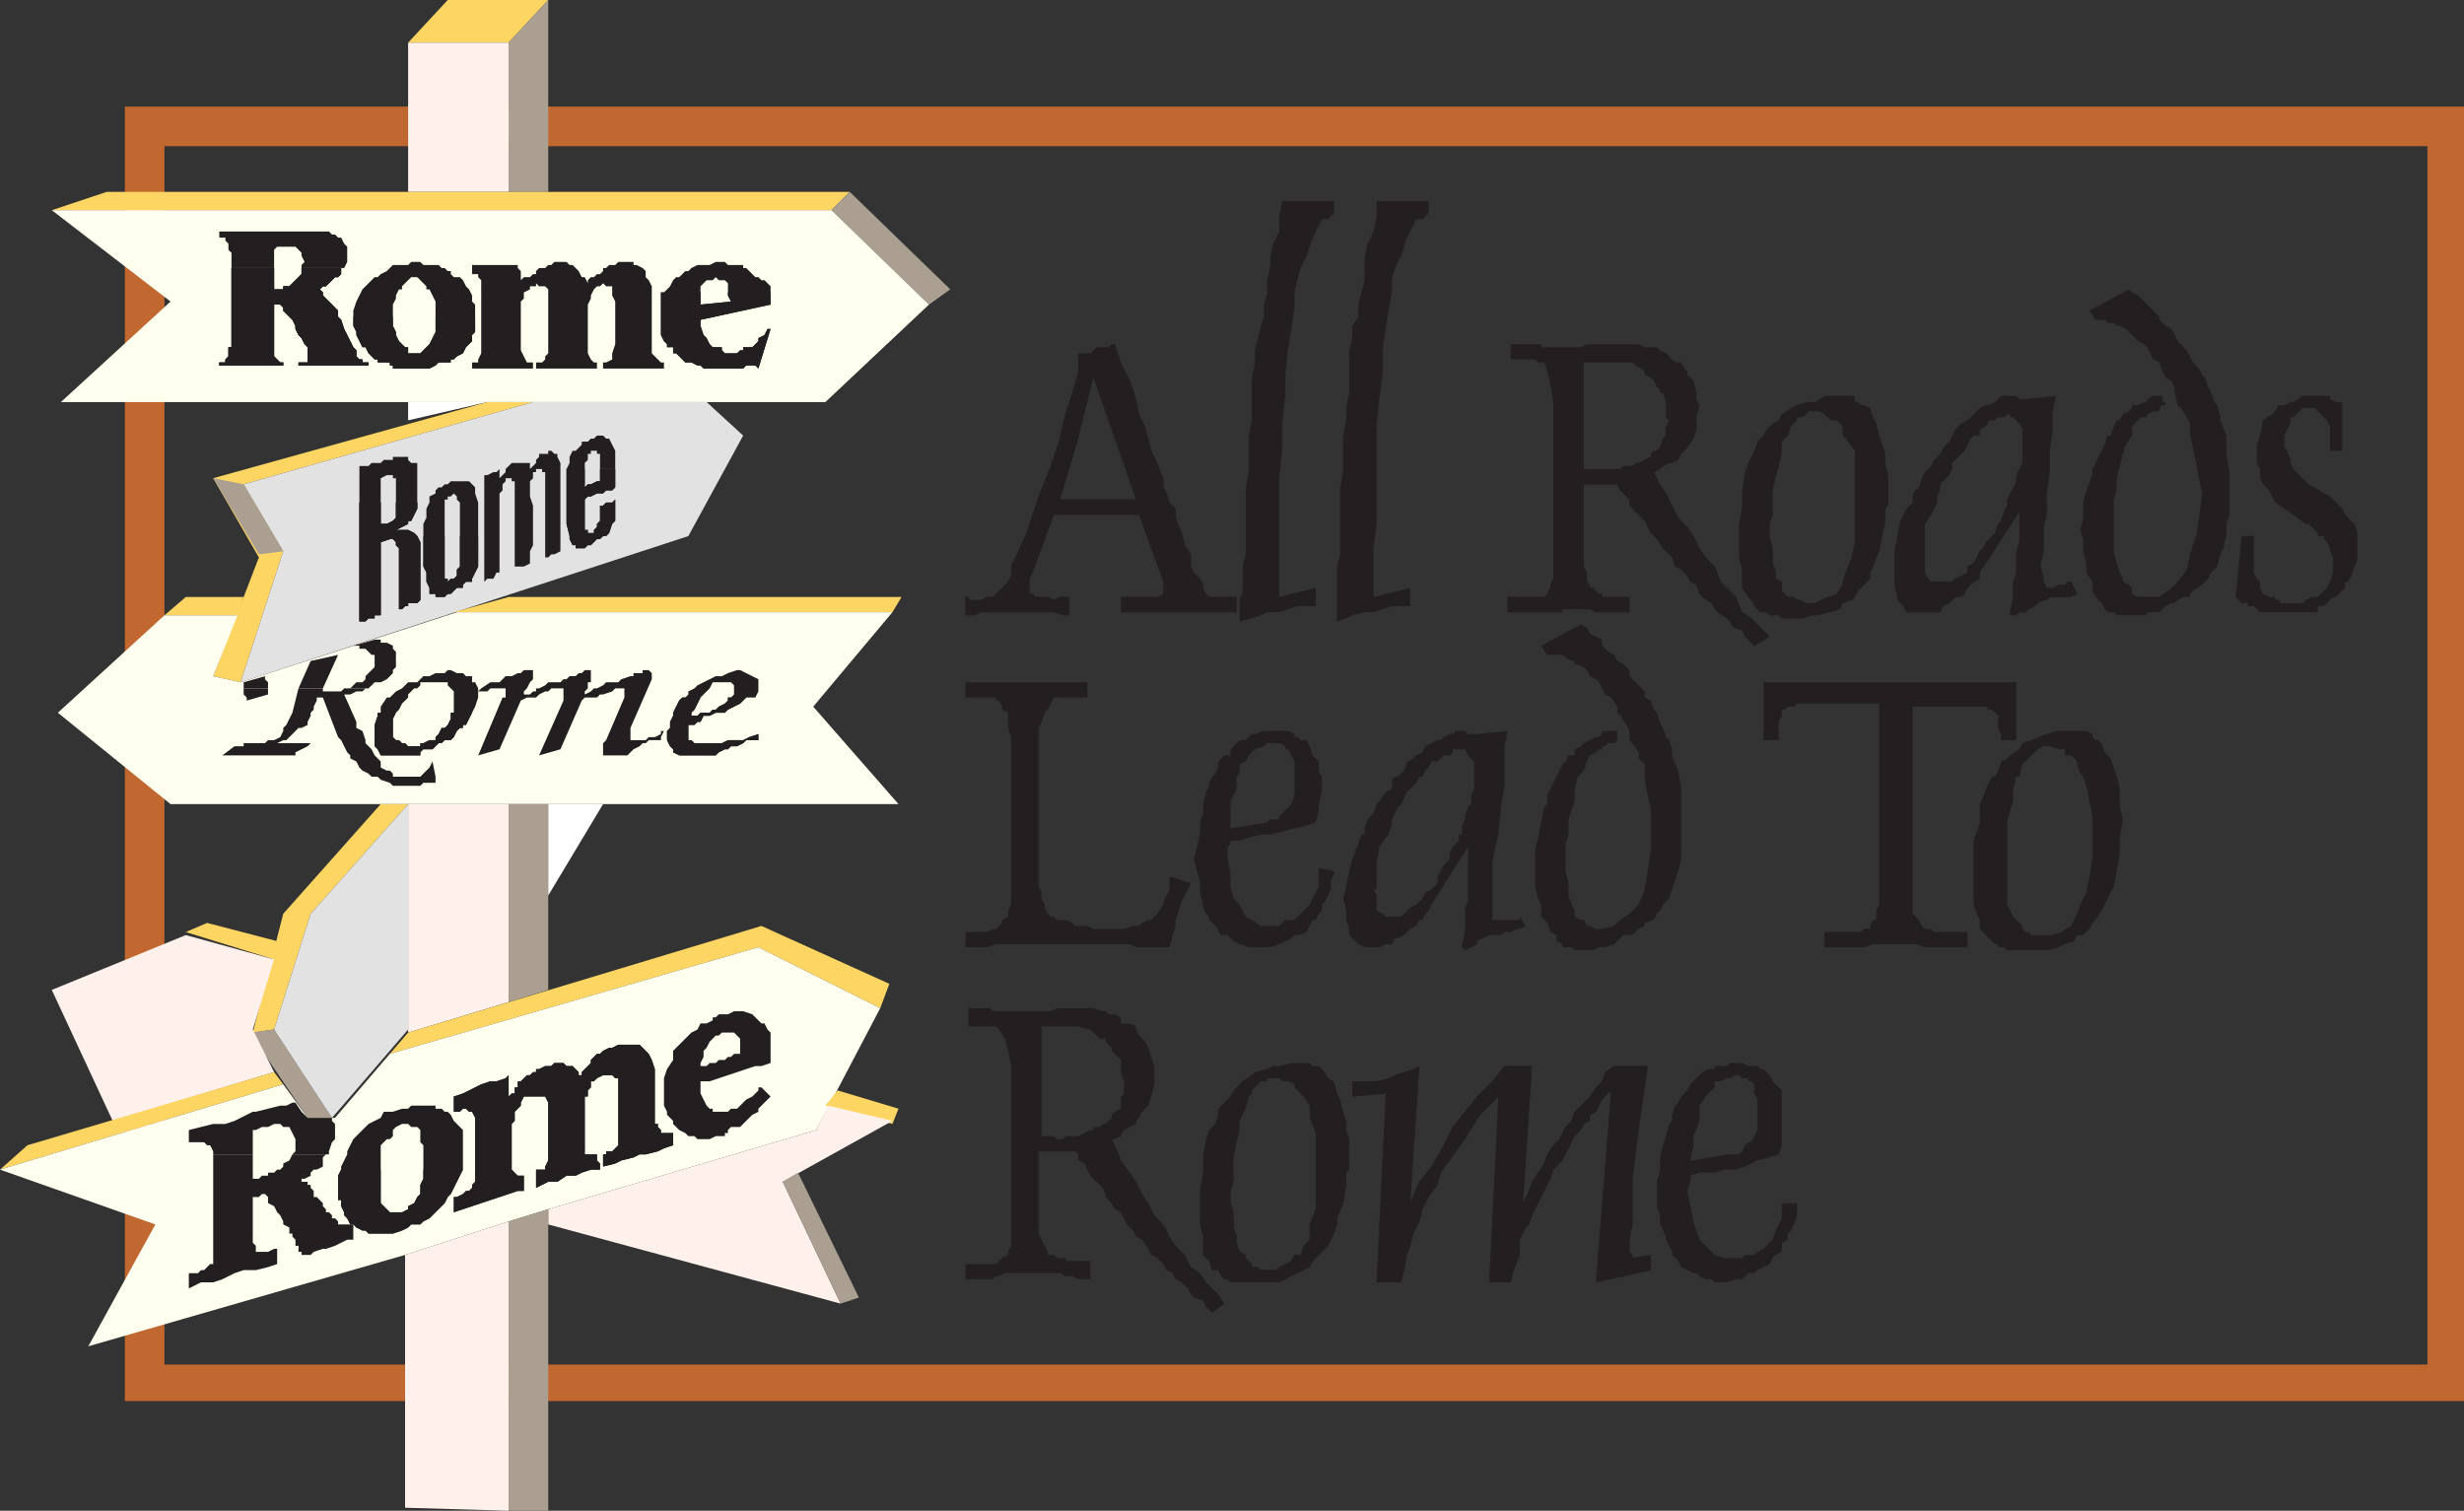 <svg xmlns="http://www.w3.org/2000/svg" width="606.75" height="372"><rect width="100%" height="100%" fill="#333333" stroke="none"/><path fill="#c16730" fill-rule="evenodd" d="M30.75 186V26.25h576V186h-9V36H40.5v150h-9.75m0 5.25V186h9.75v5.25h-9.75m567 0V186h9v5.25h-9m-567 0V345h576V191.25h-9V336H40.5V191.25h-9.75"/><path fill="#fdd562" fill-rule="evenodd" d="M100.5 10.5 110.25 0H135l-9.75 10.5H100.5"/><path fill="#ab9f92" fill-rule="evenodd" d="M135 0v47.25h-9.75V10.5L135 0"/><path fill="#fef0ea" fill-rule="evenodd" d="M100.5 47.25V10.5h24.75v36.75H100.5"/><path fill="#fdd562" fill-rule="evenodd" d="M26.25 47.25h183l-4.5 4.5h-192l13.5-4.5"/><path fill="#ab9f92" fill-rule="evenodd" d="m209.25 47.25 24.75 24-5.25 3.75-24-23.25 4.5-4.5"/><path fill="ivory" fill-rule="evenodd" d="m204.75 51.75 24 23.25-25.5 24H15l27-24.75-29.25-22.5h192"/><path fill="#fff" fill-rule="evenodd" d="M100.5 99H120l-19.5 4.5zm0 0"/><path fill="#fdd562" fill-rule="evenodd" d="M131.25 99 60 119.25l9.75 16.5L59.25 168l-6.75-1.5 11.25-29.25-11.25-19.5L120 99h11.25"/><path fill="#e3e2e2" fill-rule="evenodd" d="M60 119.25 131.25 99H174l9 8.25L169.5 132 59.25 168l10.5-32.25-9.75-16.5"/><path fill="#fdd562" fill-rule="evenodd" d="M125.25 147H222l-2.25 3.75h-108l13.5-3.75"/><path fill="ivory" fill-rule="evenodd" d="M112.5 150.75h107.25L200.25 174l21 24H42l-27.75-22.5 26.25-24h18l-6 15 6.75 1.5 53.25-17.25"/><path fill="#fdd562" fill-rule="evenodd" d="M58.5 151.5h-18l5.25-4.5H60l-1.5 4.5"/><path fill="#fef0ea" fill-rule="evenodd" d="M100.5 198v56.25l24.75-7.5V198H100.5"/><path fill="#ab9f92" fill-rule="evenodd" d="M125.25 198H135v45.75l-9.75 3V198"/><path fill="#fdd562" fill-rule="evenodd" d="M100.5 198h-6.75l-24 27h6.75l24-27m-30.75 27h6.75l-9 28.5-5.25.75 7.5-29.25"/><path fill="#ab9f92" fill-rule="evenodd" d="m67.5 253.5 14.25 21.75h-6l-14.25-21 6-.75"/><path fill="#e3e2e2" fill-rule="evenodd" d="M100.5 198v55.5l-18.75 21.75L67.5 253.5l9-28.5 24-27"/><path fill="#fff" fill-rule="evenodd" d="M135 198h13.5L135 220.5Zm0 0"/><path fill="#fdd562" fill-rule="evenodd" d="M68.25 231.75 51 227.25l-5.25 2.25 21.75 6.75.75-4.5"/><path fill="#fef0ea" fill-rule="evenodd" d="m67.5 236.25-21.75-6-33 13.5 15 32.25 39.75-12-5.25-10.5 5.25-17.25"/><path fill="#fdd562" fill-rule="evenodd" d="m67.5 264 2.25 3L0 288l6.75-6 60.75-18m33-9.75 87-26.25 31.5 14.25-2.25 6-30-15L96 259.5l4.5-5.25"/><path fill="ivory" fill-rule="evenodd" d="m0 288 69.75-21 6 8.25h6.75L96 259.5l90.75-26.25 30 15-15.75 30-66 19.5-9.75 3-25.5 8.25-78 22.5 16.5-30L0 288"/><path fill="#fdd562" fill-rule="evenodd" d="m203.25 272.25 16.5 4.5 1.5-3.75-15-4.5-3 3.75"/><path fill="#fef0ea" fill-rule="evenodd" d="m201 278.25 3-6 15.75 3.75-27 15L207 321l-72-19.5v-3.75l66-19.5"/><path fill="#ab9f92" fill-rule="evenodd" d="m207 321 4.5-1.5-15-30.75-3.75 2.25L207 321"/><path fill="#fef0ea" fill-rule="evenodd" d="m99.75 309 25.5-8.25V372l-25.5-.75V309"/><path fill="#ab9f92" fill-rule="evenodd" d="m125.25 300.75 9.75-3V372h-9.75v-71.25M60 119.25l-7.5-1.5 11.25 18.75 6-.75-9.75-16.5"/><path fill="#231f20" fill-rule="evenodd" d="m163.5 72 1.5-1.5.75-1.5.75-.75h.75l1.5-1.5h.75l.75-.75 1.5-.75h3l1.5-.75h2.25l.75.75H183V66h.75l2.25 2.25h.75l.75.75h.75l1.5 1.5V72h-10.5v-2.25l-.75-.75H177l-.75-.75-.75.75H174l-1.5 1.5V72h-9m0 0h-.75v10.5l.75 1.5.75.75v.75h1.5V87h.75l2.25 2.25h1.5l1.5.75h.75l.75.75H183l.75-.75H186l.75.75 3-9.75H189l-.75 1.5-1.5.75V84l-1.5 1.5H183v.75h-.75l-.75.75h-3l-.75-.75v-.75h-2.25l-.75-.75-.75-1.5-.75-.75-.75-2.25v-1.5L189.75 75v-3h-10.5v.75l.75 1.5-7.5.75v-3h-9"/><path fill="#231f20" fill-rule="evenodd" d="M163.5 72h-.75v10.5l.75 1.5.75.75v.75h1.5V87h.75l2.25 2.25h1.5l1.5.75h.75l.75.75H183l.75-.75H186l.75.75 3-9.75H189l-.75 1.5-1.5.75V84l-1.5 1.5H183v.75h-.75l-.75.75h-3l-.75-.75v-.75h-2.25l-.75-.75-.75-1.5-.75-.75-.75-2.25v-1.5L189.75 75v-3h-10.5v.75l.75 1.5-7.5.75v-3h-9m-35.25-2.25V69l.75-.75h1.5l.75-.75h.75v-.75l.75-.75h1.5l.75-.75h.75l.75-.75h3l.75.75h.75l1.5 1.5.75 1.5h.75l.75 1.5V69l.75-.75h.75l.75-.75h.75l.75-.75V66h.75l.75-.75h1.5l.75-.75H156v.75h.75l1.5.75.75.75v1.5l.75.75.75 1.5V87l2.25 2.25h.75v1.5h-15v-1.5h.75l1.5-.75V87l.75-2.25v-10.5l-.75-1.5V70.5h-1.5l-.75-.75-.75.75H147l-.75.75-.75 1.5v.75l-.75 1.5v12l.75 1.5.75.75h.75v1.5h-15v-1.5h1.5l.75-.75v-.75L135 87V71.25l-.75-.75h-1.5l-.75-.75v.75h-1.5v.75L129 72v1.5l-.75.75v12l1.5 3h1.5v1.5h-15v-1.5h1.5v-.75l.75-1.5V69l-.75-.75v-.75h-1.5v-2.25h11.25V66l.75.75v3"/><path fill="#231f20" fill-rule="evenodd" d="M87 78v-1.5l.75-2.25 1.5-3 3-3H93l.75-.75 1.5-.75 1.5-1.5h3.75l.75-.75h2.25l.75.75H108l.75.75h.75l.75.75h.75v.75l.75.75h1.5l.75.75.75 1.5.75.75.75 1.5v1.5l.75.75v3h-9.75v-3.75l-1.5-3H105v-.75l-2.25-2.25h-1.5L99 70.5v.75h-.75l-.75 1.5v.75l-.75 1.5v3H87m0 0v2.25l.75 1.5v.75l1.5 3H90l.75 1.5 1.5 1.5H93v.75h3V90h.75v.75h9l1.5-.75.75-.75h3v-.75h.75l.75-.75L114 87l.75-1.5 1.5-1.5v-1.5l.75-.75V78h-9.75v3.75l-1.5 3L103.5 87h-3v-1.5h-.75l-1.5-1.5-.75-1.5v-.75l-.75-1.5V78H87"/><path fill="#231f20" fill-rule="evenodd" d="M87 78v2.25l.75 1.5v.75l1.5 3H90l.75 1.5 1.5 1.5H93v.75h3V90h.75v.75h9l1.5-.75.75-.75h3v-.75h.75l.75-.75L114 87l.75-1.5 1.5-1.5v-1.5l.75-.75V78h-9.75v3.75l-1.5 3L103.5 87h-3v-1.5h-.75l-1.5-1.5-.75-1.5v-.75l-.75-1.5V78H87M57 66v-3.75l-.75-.75V60l-.75-.75v-.75H54V57h27l.75.75h.75l.75.75H84l.75 1.5.75.75v3.75l-.75 1.5h-10.5v-.75l.75-.75-.75-1.5v-.75l-1.5-1.5h-4.5l-.75.75V66H57"/><path fill="#231f20" fill-rule="evenodd" d="M57 66v19.5h-.75v2.25l-.75.75v.75H54V90h15.75v-.75H69l-1.5-1.5V75H69l.75.75v.75L72 78.75l.75 1.5V81l.75 1.5.75.75.75 1.5.75.75v3.75H73.5V90h17.25v-.75h-1.5v-.75h-.75l-.75-.75v-1.5L87 85.5 84.75 81 84 78.75l-.75-.75v-1.5l-3.75-3.75V72l-.75-.75.75-.75h.75l2.25-2.25h.75l.75-.75V66h-9.75v1.5l-3 3h-1.5v.75H67.5V66H57"/><path fill="#231f20" fill-rule="evenodd" d="M57 66v19.5h-.75v2.25l-.75.75v.75H54V90h15.75v-.75H69l-1.5-1.5V75H69l.75.75v.75L72 78.75l.75 1.5V81l.75 1.5.75.75.75 1.5.75.75v3.75H73.5V90h17.25v-.75h-1.5v-.75h-.75l-.75-.75v-1.5L87 85.5 84.75 81 84 78.75l-.75-.75v-1.5l-3.75-3.75V72l-.75-.75.75-.75h.75l2.25-2.25h.75l.75-.75V66h-9.75v1.5l-3 3h-1.5v.75H67.5V66H57"/><path fill="#231f20" fill-rule="evenodd" d="M57 66v19.5h-.75v2.25l-.75.75v.75H54V90h15.75v-.75H69l-1.5-1.5V75H69l.75.75v.75L72 78.75l.75 1.5V81l.75 1.5.75.75.75 1.5.75.75v3.75H73.5V90h17.25v-.75h-1.5v-.75h-.75l-.75-.75v-1.5L87 85.5 84.75 81 84 78.75l-.75-.75v-1.5l-3.75-3.75V72l-.75-.75.75-.75h.75l2.25-2.25h.75l.75-.75V66h-9.75v1.5l-3 3h-1.5v.75H67.5V66H57m109.5 192 3.75-3.75 1.5-.75.75-1.5h1.5l1.5-.75v-.75h.75l.75-.75h2.25l1.5-.75H183l2.25.75 2.25 2.25h.75l.75 1.5.75.75V258h-7.5v-2.25l-1.5-1.5h-3l-.75.75h-.75l-1.5 1.5-.75 1.5h-7.5m0 0-.75.75V261l-1.5 2.25-.75 2.25v6.75l.75 1.5v.75l1.5 1.5v.75l1.5 1.5 1.5.75.75.75h1.5l.75.75h3l1.5-.75h2.25V279h.75v-.75l.75-.75h2.25l3-3 1.5-.75V273l3-3-2.25-2.25h-.75v.75l-1.5 1.5-1.5.75-2.25 2.25H180l-.75.75h-3.75V273h-.75l-.75-.75-1.5-3v-3h2.25L186 262.5h1.5l2.25-.75V258h-7.5v1.5h-1.5l-.75.75h-.75l-.75.75H177l-.75.75h-1.5l-.75.75h-1.5v-.75l.75-1.5v-1.5l.75-.75h-7.5"/><path fill="#231f20" fill-rule="evenodd" d="M111.75 273.75V270l2.25-.75 4.5-2.25 2.25-.75h1.5l2.25-.75.75-.75V270h-.75.75l.75-.75h.75v-1.5h.75v-1.5h.75l1.5-1.5h.75l.75-.75h.75v-.75h.75l1.5-.75h1.5l.75-.75h2.25l.75.75h1.5l1.5 1.5v.75h.75V264l2.25-2.25V261l1.5-1.5h.75l.75-.75 1.5-.75h.75l1.5-.75h5.25l2.25 2.25.75 1.5.75 2.25v13.5h.75v.75l.75.75v.75h3v-.75V282l-2.25.75-1.5.75-3 .75h-1.5l-1.5.75-3 .75-1.5.75-3 .75v-3h.75v-.75h1.5l1.5-1.5v-16.5h-.75l-.75-.75h-2.25l-1.5.75-.75.75h-.75v1.5l-.75.75v1.5H144v14.25h3v1.5l.75.75v1.5h-2.25l-2.25.75-1.5.75h-2.25l-2.25 1.5H135l-3 1.5V288h2.25v-.75l.75-1.5V271.5l-.75-1.5H129l-.75 1.5v.75l-1.5 1.5V276l-.75.75V288l1.5 1.5h1.5v3.75h-1.5l-15.75 5.25v-3.75h.75l1.5-.75.75-.75h.75l.75-.75v-.75l.75-.75v-15.75l-.75-1.5h-.75l-.75-.75H114l-.75.75h-1.5"/><path fill="#231f20" fill-rule="evenodd" d="M111.75 273.75V270l2.25-.75 4.5-2.25 2.25-.75h1.5l2.25-.75.75-.75V270h-.75.75l.75-.75h.75v-1.5h.75v-1.5h.75l1.5-1.5h.75l.75-.75h.75v-.75h.75l1.5-.75h1.5l.75-.75h2.25l.75.75h1.5l1.5 1.5v.75h.75V264l2.25-2.25V261l1.5-1.5h.75l.75-.75 1.5-.75h.75l1.5-.75h5.25l2.25 2.25.75 1.5.75 2.25v13.5h.75v.75l.75.75v.75h3v-.75V282l-2.25.75-1.5.75-3 .75h-1.5l-1.5.75-3 .75-1.5.75-3 .75v-3h.75v-.75h1.5l1.5-1.5v-16.5h-.75l-.75-.75h-2.25l-1.5.75-.75.75h-.75v1.5l-.75.75v1.5H144v14.25h3v1.5l.75.75v1.5h-2.25l-2.25.75-1.5.75h-2.25l-2.25 1.5H135l-3 1.5V288h2.25v-.75l.75-1.5V271.5l-.75-1.5H129l-.75 1.5v.75l-1.5 1.5V276l-.75.75V288l1.5 1.5h1.5v3.75h-1.5l-15.75 5.25v-3.75h.75l1.5-.75.75-.75h.75l.75-.75v-.75l.75-.75v-15.75l-.75-1.5h-.75l-.75-.75H114l-.75.75h-1.5"/><path fill="#231f20" fill-rule="evenodd" d="M84 288v-.75l1.5-3v-.75l1.5-3 3.75-3.75 3-1.5.75-1.5h2.25L99 273h1.5l.75-.75h6v.75h1.5l.75.75h.75l.75.75.75 1.5 2.25 2.25V288h-9.75v-6l-.75-.75v-3l-.75-.75h-1.5l-.75-.75H99l-1.5.75-.75.75v1.5l-.75.75h-.75l-1.5 1.5v6H84m0 0-.75 1.5v6H84v1.5l.75 1.5v.75l.75.75.75 1.5H87l.75.75 1.5.75H90l.75.75h6L99 303l1.5-.75.75-.75h2.25l.75-.75 1.5-.75 3.75-3.75.75-1.5.75-.75 3-6h-9.75v2.25l-.75 1.5V294l-.75.75-.75 1.5-1.5.75v.75l-1.5.75h-3l-2.25-2.25V288H84"/><path fill="#231f20" fill-rule="evenodd" d="m84 288-.75 1.5v6H84v1.5l.75 1.5v.75l.75.75.75 1.5H87l.75.75 1.5.75H90l.75.75h6L99 303l1.5-.75.75-.75h2.25l.75-.75 1.5-.75 3.75-3.75.75-1.5.75-.75 3-6h-9.75v2.25l-.75 1.5V294l-.75.75-.75 1.5-1.5.75v.75l-1.5.75h-3l-2.25-2.25V288H84m-21.75-14.25H63l6-1.5h1.5l1.5-.75h.75l1.5 2.25h-12m-9.75 10.5v-.75l-.75-1.5H51l-.75-.75H46.5v-3l6-1.5h3l2.25-.75 4.5-2.25h12l1.5 1.5h6v.75l.75.75v3.75l-.75.75-.75 2.25v.75h-9l.75-.75v-3l-1.5-3h-1.5l-.75-.75h-1.5l-1.5.75h-1.5l-1.5.75h-.75v6H52.5m28.5-10.5.75.75-.75-.75"/><path fill="#231f20" fill-rule="evenodd" d="M52.5 284.25v27h-.75l-1.5 1.5h-.75l-.75.75H46.5v3.75l3-1.5h3l2.25-.75 3-1.5 2.25-.75h3l3-.75 2.25-.75v-3.75h-.75l-1.5.75h-3v-1.5l-.75-.75v-11.25h1.5l.75-.75h.75l.75.75v1.5l1.5.75.75 1.5.75.75.75 1.5v.75l1.5.75v1.5H72v.75l.75.75v1.5h.75v1.5h.75v.75h2.25l.75-.75 2.25-.75h.75l2.25-.75 3-1.5H87v-3.75h-3.75v-.75l-.75-.75h-.75v-.75l-.75-.75h-.75v-.75l-.75-.75v-.75l-1.5-1.5h-.75v-1.5l-.75-.75v-.75h-.75V291h-1.5v-.75H75l1.5-.75v-.75l.75-.75H78l1.5-.75V285l.75-.75H81h-9l-.75 1.5-1.5.75v.75L69 288h-.75l-.75.75H66v.75h-1.5l-.75.75h-1.5v-6H52.5M168 171.75h.75l.75-.75v-.75l1.5-.75.75-.75 4.5-2.25h1.5l1.5-.75 2.25-.75h.75l4.5 2.25v3l-.75 1.5h-6.75.75l.75-.75v-2.25L180 168h-4.5l-.75 1.5-2.25 2.25H168m0 0-.75.75-1.5 3v.75l-.75 1.5v1.5l-.75.75v2.25l.75 1.5.75.75v.75l1.5.75h9l.75-.75 1.5-.75h.75l.75-.75h1.5l1.5-.75.75-.75h3v-1.5l-2.25.75-1.5.75h-3.75l-1.5.75H171l-.75-.75h-.75v-3.75h1.5l.75-.75h.75l.75-1.5h1.5l1.5-.75h2.25l.75-.75 3-1.5 1.5-1.5h-4.5v.75l-.75.75-1.5.75-.75.75h-.75l-.75.75h-2.25l-.75.75h-1.5l-.75.75.75-.75v-.75l.75-.75 1.5-3H168"/><path fill="#231f20" fill-rule="evenodd" d="m168 171.75-.75.75-1.5 3v.75l-.75 1.5v1.5l-.75.75v2.25l.75 1.5.75.75v.75l1.5.75h9l.75-.75 1.5-.75h.75l.75-.75h1.5l1.5-.75.75-.75h3v-1.5l-2.25.75-1.5.75h-3.75l-1.5.75H171l-.75-.75h-.75v-3.75h1.5l.75-.75h.75l.75-1.5h1.5l1.5-.75h2.25l.75-.75 3-1.5 1.5-1.5h-4.5v.75l-.75.75-1.5.75-.75.75h-.75l-.75.75h-2.25l-.75.75h-1.5l-.75.75.75-.75v-.75l.75-.75 1.5-3H168m-49.5-2.25 2.25-1.5H123l1.5-1.5h1.5l1.5-.75h.75l.75-.75h2.25v2.25l-.75.75-.75 1.5-.75.75v.75h1.5l.75-.75h.75v-.75h.75l1.5-.75.75-.75h3l.75-.75h.75l.75-.75h1.5l.75-.75h.75l.75-.75h1.5v3h-.75v1.5l-.75.75v.75l1.5-.75.75-.75h.75l1.5-.75.75-.75h3l.75-.75 2.25-.75h.75v-.75h2.25V165h1.5l.75.75v1.5l-5.25 12v3H159l.75-.75h1.5l1.5-.75V180h.75l-.75 1.5v.75h-3l-.75.75h-.75l-.75.75-1.5.75-1.5 1.5h-6v-3l.75-.75 4.5-10.5v-2.25h-2.25l-.75.75-2.25.75h-.75l-.75.75h-3l-.75.75-5.25 12-5.25 1.5 6-13.5v-3h-3l-.75.75h-.75l-1.5.75-.75.75h-2.25l-1.5.75-5.25 12-5.25 1.5 6-14.25h.75v-2.25h-3.75l-.75.75h-2.25l.75-.75m-25.5 6h.75V174l1.5-2.25H96l1.5-1.5 1.5-.75 1.5-1.5h2.25l1.5-1.5h1.5l1.5-.75h2.25l.75-.75h.75l1.5.75h1.5l.75.75h1.5v1.5h.75l.75 1.5v2.25L117 174l-.75 1.5H111h.75v-5.25l-1.5-1.5V168h-6.75v.75l-.75.75H102l-1.5 1.5v.75l-1.5 1.5-.75 1.5-.75.75H93m0 0v.75l-.75 2.25v5.25l.75.75.75 1.5h9.75v-.75l.75-.75h2.25l1.5-1.5h.75l.75-.75h1.5l.75-.75.75-1.5.75-.75h.75v-.75h.75l1.5-3H111v1.5l-.75 1.5-.75.75h-.75l-.75 1.5-.75.75v.75h-1.5l-1.5.75h-.75v.75h-3l-.75-.75H99l-.75-.75h-.75l-.75-.75V177l.75-1.5H93"/><path fill="#231f20" fill-rule="evenodd" d="M93 175.5v.75l-.75 2.25v5.25l.75.75.75 1.5h9.75v-.75l.75-.75h2.25l1.5-1.5h.75l.75-.75h1.5l.75-.75.75-1.5.75-.75h.75v-.75h.75l1.5-3H111v1.5l-.75 1.5-.75.75h-.75l-.75 1.5-.75.75v.75h-1.5l-1.5.75h-.75v.75h-3l-.75-.75H99l-.75-.75h-.75l-.75-.75V177l.75-1.5H93m-33-6V168l5.25-1.5v.75l.75.75v1.5h-6m13.5 0 3-6.75 6.75-1.5-3.75 8.25h-6m11.25 0h1.5l1.5-1.5h1.5l.75-.75v-.75l2.25-2.25v-3h-.75l-1.5-1.5h-1.5V159H87l5.25-1.5h1.5v.75h1.5l1.5.75v.75l.75.75v3.75l-.75.75v.75l-1.5 1.5-1.5.75h-1.5l-1.5 1.5h-6"/><path fill="#231f20" fill-rule="evenodd" d="M93 191.25h-1.5l-.75-.75-1.5-.75-.75-.75-.75-1.5-1.5-.75V186l-.75-.75-1.5-3-.75-.75-3.75-9.75H78v.75l-.75 1.5v.75l-.75.75v.75l-.75 1.5v.75l-1.5.75h-.75l-3 3h-.75l-1.5.75h-.75 9l-.75.75-3 1.5v.75h-18l3-2.25H60V183h5.25l.75-.75h1.5l1.5-.75.75-1.5v-.75l.75-.75 1.5-3 1.5-6h6v.75H84l.75-.75H90l-.75.75h-1.5l-1.5.75h-1.5l3 6.75v1.5l1.5.75.75 2.25v.75l1.5 1.5.75 1.5 1.5 1.5v1.5l1.5.75H96l.75.75v.75h6.75l2.25-2.25.75-1.5.75 3.75H93M60 169.5v1.5l.75.75v.75L66 171v-1.5h-6m33 21.75.75.75 2.25.75.75.75h6.75l.75-.75h3v-1.5H93m46.5-75.75.75-1.5v-1.5l.75-1.5h.75l1.5-1.5v-.75h1.5l.75-.75h.75l.75-.75h1.5l.75.75h.75l1.5 3v4.5h-3.75v-3.75H147V111h-1.5v.75h-.75v1.5l-.75.75v1.5h-4.5m0 0V129l.75 3v.75l.75 1.5h.75v.75H144l.75-.75h.75l1.5-1.5h.75l.75-.75h.75l.75-.75.75-2.25.75-.75V123l-.75.75h-1.5l-.75.75h-.75v3.75l-.75.75v.75l-.75.75v.75h-1.5v-.75H144V123l.75-.75h.75l1.5-.75h1.5l.75-.75h1.5l.75-.75v-4.5h-3.75v3H147l-1.5.75h-.75l-.75.75v-4.5h-4.5"/><path fill="#231f20" fill-rule="evenodd" d="M139.5 115.5V129l.75 3v.75l.75 1.5h.75v.75H144l.75-.75h.75l1.5-1.5h.75l.75-.75h.75l.75-.75.75-2.25.75-.75V123l-.75.75h-1.5l-.75.75h-.75v3.75l-.75.75v.75l-.75.75v.75h-1.5v-.75H144V123l.75-.75h.75l1.5-.75h1.5l.75-.75h1.5l.75-.75v-4.5h-3.75v3H147l-1.5.75h-.75l-.75.75v-4.5h-4.5m-9 0 1.5-1.5v-.75l.75-.75v-.75H135V111h.75l.75.75h.75v.75l.75 1.5v21.75l-1.5.75h-.75l-.75.75h-.75v-21h-.75v-.75H132v.75h-.75v1.5l-.75.75v3.75l.75 2.25v9.75l-.75 1.5v3l-1.5.75h-2.25v-21H126v-.75h-1.5v.75l-.75.75v1.5l-.75.75V141h-.75l-.75 1.5H120l-.75.75V117h.75l1.5-.75h.75l.75-.75v2.25l1.5-1.5v-.75l1.5-1.5h4.5v1.5M104.25 132v-3l.75-1.5v-2.25l.75-1.5v-1.5l1.5-.75v-.75l.75-.75h.75l.75-.75h.75l.75-.75h4.5l1.5 1.5v1.5l.75 2.25V132h-4.5v-8.25l-.75-.75v-.75l-.75-.75-.75.75h-.75v.75h-.75v9h-5.25m0 0v7.5l.75 1.5v2.25l.75 1.5v1.5h1.5v.75h2.25l.75-.75h.75l1.5-1.5h1.5V144l.75-.75h1.5v-.75l1.5-3V132h-4.5v7.5l-.75.75v1.5l-.75.75H111l-.75.75v-.75h-.75V132h-5.25"/><path fill="#231f20" fill-rule="evenodd" d="M104.25 132v7.5l.75 1.5v2.25l.75 1.5v1.5h1.5v.75h2.25l.75-.75h.75l1.5-1.5h1.5V144l.75-.75h1.5v-.75l1.5-3V132h-4.5v7.5l-.75.75v1.5l-.75.75H111l-.75.75v-.75h-.75V132h-5.25m-15.75-8.25v-9h2.25l.75-.75h2.25l.75-.75h2.25v-.75h3.75v.75l.75.75h1.5v9.75H97.5v-6h-.75V117h-1.5l-1.5.75v6H88.5m0 0V153H90l.75-.75h1.5v-.75h1.5v-18l2.25-.75h.75l.75.75v.75l.75.75v15H99l.75-.75h.75v-.75h2.25l.75-.75V133.5l-.75-1.5-.75-.75-1.5-.75h-3l3-1.5v-.75h.75l1.5-3v-1.5H97.5v3.75l-.75.75-1.5.75h-1.5v1.5-6.75H88.5"/><path fill="#231f20" fill-rule="evenodd" d="M88.5 123.75V153H90l.75-.75h1.5v-.75h1.5v-18l2.25-.75h.75l.75.75v.75l.75.75v15H99l.75-.75h.75v-.75h2.25l.75-.75V133.5l-.75-1.5-.75-.75-1.5-.75h-3l3-1.5v-.75h.75l1.5-3v-1.5H97.5v3.75l-.75.75-1.5.75h-1.5v1.5-6.75H88.5"/><path fill="#231f20" fill-rule="evenodd" d="M88.5 123.75V153H90l.75-.75h1.5v-.75h1.5v-18l2.25-.75h.75l.75.75v.75l.75.75v15H99l.75-.75h.75v-.75h2.25l.75-.75V133.5l-.75-1.5-.75-.75-1.5-.75h-3l3-1.5v-.75h.75l1.5-3v-1.5H97.5v3.75l-.75.75-1.5.75h-1.5v1.5-6.75H88.5M411.75 276v-1.5l.75-2.25.75-.75.75-1.5 1.5-1.5.75-1.5 3-3 1.5-.75h1.5v-.75h3l.75-.75h3l1.5.75h2.25l.75.75h.75l1.5 1.5.75 1.5 2.25 2.25v7.5h-6v-5.25l-.75-1.5V267l-.75-.75h-.75v-.75H429l-.75-.75h-.75l-1.5.75h-.75l-1.5.75h-1.5v1.5L420 270l-1.5 2.25V276h-6.75m0 0-.75.75-.75 3-.75 2.25-.75 3v3l-.75 3v6l.75 2.25v2.25l1.5 3v.75l1.5 3v.75l1.5 1.5.75 1.5 3 1.5h.75l.75.75 1.5.75h1.5l.75.75h3l2.25-.75h1.5l1.5-1.5h1.5l.75-.75 3-1.5.75-1.5.75-.75 1.5-.75V306l1.5-.75v-1.5l.75-.75.75-1.5.75-2.25v-3h-3.75V300l-1.5 3-.75 2.25-2.25 2.25-1.5.75-.75.75h-2.25l-.75.75h-4.5l-2.25-.75-3.75-3.75-1.5-4.5-1.5-7.5.75-2.25v-1.5l2.25-.75h3.75l2.25-.75h3l2.25-.75 3-1.5 3-.75 2.25-.75.75-2.25v-6h-6v2.25l-1.5 3h-.75l-.75.75-.75 1.5-.75.75h-3l-8.25 1.5h-.75L417 282v-2.25l1.5-3.75h-6.75m-70.5-6.75L333 270v-3.75h6l3-.75 1.5-.75 4.5-1.5 1.5-.75-2.25 33.75 2.25-5.25 3-3.75 3-5.25 2.25-4.5 6-7.5 3.75-3.75 3-3.75h6.75L375 296.25l1.5-3 .75-2.25 3-4.5.75-2.25 1.5-2.25 1.5-1.5 1.5-3 1.5-1.5.75-2.25 3.75-3.75 1.5-2.25 1.5-1.5.75-2.25 2.25-1.5h8.25l-2.25 15.75-1.5 12v11.25l-.75 3.75v3l.75.75v.75l4.5-.75v3.75l-13.5 3 3.75-47.25-2.25 2.25-1.5 3-1.5.75v1.5l-1.5.75-.75 1.5-1.5 1.5-3 6-2.25 2.25-.75 2.25-4.5 9-.75 2.25-.75.75-1.5 3V309l-1.5 3.75-.75 3h-5.25L369 270l-4.5 4.5-1.5 2.25-2.25 3.75-2.25 3-1.5 2.25-2.25 3-.75 3-2.25 3-1.5 3-.75 3-1.5 3-.75 3-.75 2.25-.75 3.75-.75 3h-6l2.25-46.5"/><path fill="#231f20" fill-rule="evenodd" d="M341.25 269.25 333 270v-3.75h6l3-.75 1.5-.75 4.5-1.5 1.5-.75-2.25 33.75 2.25-5.25 3-3.75 3-5.25 2.25-4.5 6-7.5 3.75-3.75 3-3.75h6.75L375 296.25l1.5-3 .75-2.25 3-4.5.75-2.25 1.5-2.25 1.5-1.5 1.5-3 1.5-1.5.75-2.25 3.75-3.75 1.5-2.25 1.5-1.5.75-2.25 2.25-1.5h8.25l-2.25 15.75-1.5 12v11.25l-.75 3.75v3l.75.75v.75l4.5-.75v3.75l-13.5 3 3.75-47.25-2.25 2.25-1.5 3-1.5.75v1.5l-1.5.75-.75 1.5-1.5 1.5-3 6-2.25 2.25-.75 2.25-4.5 9-.75 2.25-.75.75-1.5 3V309l-1.5 3.75-.75 3h-5.25L369 270l-4.5 4.5-1.5 2.25-2.25 3.75-2.25 3-1.5 2.25-2.25 3-.75 3-2.25 3-1.5 3-.75 3-1.5 3-.75 3-.75 2.25-.75 3.75-.75 3h-6l2.25-46.5m-45 19.5v-4.5l.75-3.75.75-2.25 1.5-1.5.75-2.25V273l3-3 .75-1.5 2.25-2.25 2.25-1.5.75-.75 3-.75 1.5-.75h1.5l3-.75h4.5l.75.75h1.5l1.5 1.5.75 1.5 1.5.75.75 3 .75 1.5.75 3 .75 2.25v2.25l.75 2.25v7.5l-.75.75H324V279l-1.5-3.75v-3L321 270l-2.25-2.25V267l-1.5-.75h-1.5l-.75-.75h-3v.75h-1.5l-2.25 2.25v.75l-.75.75-.75 3-1.5 3v2.25l-.75 3-.75 3.75v3.75h-7.5m0 0-.75 4.5v8.25l.75 3v4.5l1.5 1.5.75 2.25h1.5l.75 1.5.75.75h.75l.75.75h12l7.5-3.75.75-1.5 3.75-3.75 1.5-3 .75-2.25V300l1.5-3.75.75-4.5v-3H324v9l-1.5 3.75v3.75l-1.5 1.5-.75 2.25h-1.5l-.75 1.5-3 1.5-.75.75h-3.75l-.75-.75h-1.5v-.75l-1.5-1.5V309l-1.5-.75-.75-2.25v-1.5l-.75-2.25v-3.75l-.75-2.25v-3l.75-2.25v-2.25h-7.5"/><path fill="#231f20" fill-rule="evenodd" d="m296.25 288.75-.75 4.5v8.25l.75 3v4.5l1.5 1.5.75 2.25h1.5l.75 1.5.75.75h.75l.75.75h12l7.5-3.75.75-1.5 3.75-3.75 1.5-3 .75-2.25V300l1.5-3.75.75-4.5v-3H324v9l-1.5 3.75v3.75l-1.5 1.5-.75 2.25h-1.5l-.75 1.5-3 1.5-.75.75h-3.75l-.75-.75h-1.5v-.75l-1.5-1.5V309l-1.5-.75-.75-2.25v-1.5l-.75-2.25v-3.75l-.75-2.25v-3l.75-2.25v-2.25h-7.5M249 266.25v-3.75l-.75-3.75-.75-3-1.5-2.25-.75-.75h-6.75v-4.5h5.25l.75.75h14.25l1.5-.75h9l2.25.75h.75l.75.75h1.5l1.5.75v1.5h2.25l1.5.75v.75l.75 1.5 1.5 1.5.75 1.5 1.5 4.5v3.75h-7.5L276 264v-3l-2.25-2.25V258l-1.5-1.5v-.75h-1.5l-2.25-2.25h-.75l-2.25-.75h-9v13.5H249"/><path fill="#231f20" fill-rule="evenodd" d="M249 266.25v40.5l-.75 1.5v.75l-1.5.75-1.5 1.5h-7.5V315h6.75l.75-.75h.75l1.5-.75H261l1.5.75h1.5l1.5.75h3v-4.5h-6v-.75h-2.25l-.75-.75H258v-.75l-2.25-4.5V283.5h9l.75.75v1.5l1.5.75 1.5 3 3 3 .75 1.5v.75l1.5 1.5.75 1.5 1.5.75 1.5 3 1.5 1.5.75 1.5 1.5.75 1.5 2.25.75 1.5 1.5.75 1.5 1.5.75 1.5 1.5.75.75 1.5 1.5.75 1.5 1.5.75 1.5.75.75 2.25.75.75 1.5 1.5 1.5 3-2.25-1.5-2.25-3-3-1.5-2.25-2.25-1.5-1.5-3-2.25-2.25-1.5-2.25-1.5-3-2.25-2.25-1.5-3-1.5-2.25-1.5-3-1.5-2.25-2.25-3-.75-2.25-1.5-3h.75l1.5-.75.75-1.5 3-1.5V276l.75-.75.75-1.5 1.5-1.5.75-2.25.75-3v-.75h-7.5v3l-.75.75v3l-1.5.75-.75.75v.75l-1.5 1.5h-.75l-.75.75h-1.5v.75h-.75l-3 1.5h-3l-.75.75h-1.5l-.75-.75h-3v-13.5H249m132-105-1.5-2.25 9.75-5.25 1.5.75.75 1.5 3 1.5v1.5l1.5 1.5 1.5.75.75 1.5 1.5.75 1.5 1.5v1.5l3.75 3.75v1.5l1.5.75.75 2.25.75.75.75 2.25.75 1.5.75 2.25.75.75.75 2.25v1.5l1.5 3.75.75 4.5v17.25l-.75 3-2.25 6.75-1.5 1.5-.75 1.5-.75.75-.75 1.5-2.25.75v.75l-1.5.75-1.5 1.5h-2.25l-2.25 2.25-2.25.75h-1.5l-1.5.75h-4.5l-.75-.75h-2.25v-.75l-1.5-.75v-1.5l-1.5-.75-.75-2.25-1.5-1.5v-3l-.75-1.5-.75-3v-9l.75-3 1.5-7.5.75-.75v-2.25l3.75-7.5.75-.75.75-1.5h1.5v-1.5l1.5-.75.75-.75 3-1.5h.75l.75-.75V180h3.75v2.25l-.75.75H396l-.75.75h-.75v.75h-.75l-.75.75-1.5.75-.75 1.5-.75 2.25-1.5 1.5-.75 3v3l-1.5 4.5v3.75l-.75 2.25v6.75l.75 3v3l.75 2.25.75 1.5v1.5l1.5.75h.75l.75 1.5h.75l1.5.75h1.5l3-.75 1.5-1.5 2.25-1.5 2.25-2.25L405 219l.75-4.5.75-5.25v-9.75L405 192v-3.75l-1.5-1.5v-1.5L402 183l-.75-.75V180l-.75-1.5-1.5-2.25-.75-.75V174l-1.5-2.25-1.5-.75-1.5-3-.75-.75-1.5-.75-.75-1.5-.75-.75-2.25-.75v-.75H387l-1.5-.75-.75-.75H381m109.5 30h.75l.75-1.5.75-2.25 1.5-.75.75-.75 2.25-1.5.75-1.5 2.25-.75 1.5-.75 4.5-1.5h7.5l1.5.75v.75l.75.75h.75l.75.75.75 2.25 1.5 1.5 1.5 4.5H513l-.75-.75-.75-2.25v-.75L510 186h-1.5v-1.5H507l-2.25-.75h-1.5l-1.5.75-3.75 3.75-.75 3h-6.75M486 207l1.5-4.5V198l.75-1.5.75-2.25 1.5-3h6l-.75 3v3l-.75 2.25-.75 3v4.5H486m29.25 0v-6l-1.5-7.5-.75-2.25h8.25l.75 3v4.5l.75 3-.75 4.5v.75h-6.75M486 207v15.75l.75 2.25.75 1.5v2.25l3.75 3.75h.75v.75h1.5l.75.75h10.5l2.25-.75 1.5-.75 2.25-.75.75-1.5h1.5l1.5-1.5.75-1.5.75-.75 1.5-2.25 3-6 .75-3.75.75-4.5v-3h-6.75v4.5l-.75 4.5-.75 3.75-1.5 3-.75 2.25-1.5 3-1.5.75-.75.75-2.25.75h-5.25l-.75-.75h-.75l-.75-.75V228l-2.25-2.25-1.5-3V207H486"/><path fill="#231f20" fill-rule="evenodd" d="M438 182.25h-3.75V168h62.25v14.25h-3.75v-1.5l-.75-1.5v-3l-1.5-1.5h-.75L489 174h-18v51l1.5 1.5.75 1.5.75.75h1.5l.75.75h8.25v3.75H474l-2.25-.75h-10.5l-2.25.75h-9.75v-3.75h9l.75-.75h1.5V228l.75-1.5h.75v-2.25l.75-1.5v-49.5H442.5l-.75.75h-1.5l-.75.75h-.75v1.5l-.75 1.5v4.5m-94.5 9h.75l1.5-1.5.75-2.25 1.5-.75.75-.75 1.5-.75.75-1.5 3-1.5h.75l.75-.75 1.5-.75h.75l.75-.75h2.25l.75.75h2.25l7.5-.75-.75 3.75v7.5H363v-3.75l-1.5-1.5-.75-1.5h-3v.75l-.75.75h-1.5l-1.5 1.5h-1.5l-.75 1.5-.75.75-.75 1.5h-6.75M336 205.5V204l.75-2.25 1.5-1.5.75-2.25.75-.75 1.5-2.25 1.5-.75V192l.75-.75h6l-.75 1.5-2.25 2.25-1.5 3-.75.75-1.5 3v1.5l-.75 1.5v.75h-6m24 0v-2.25l.75-1.5V201l.75-2.25.75-.75v-2.25l.75-1.5v-3h7.5v2.25l-.75 4.5-.75 6.75v.75h-9m-24 0h-.75l-.75 2.25-1.5 3.75-.75 3-.75 3.75-.75 3 .75 3v2.25l.75 2.25v1.5l2.25 2.25 1.5.75h3.75l1.5-.75h1.5l.75-1.5h.75l1.5-.75 1.5-1.5 1.5-.75.75-1.5h.75l.75-1.5.75-.75.75-1.5 9-14.25V222l-.75 1.5v6l-.75 3v.75l.75.75 3-1.5v-.75l3-1.5h3l.75-.75h1.5l1.5-.75h.75l1.5-.75-1.5-2.25v.75h-6.75v-14.25l.75-3.75.75-3h-9.75v1.5l-1.5 1.5-.75 1.5v1.5l-1.5 1.5-1.5 3v1.5l-1.5 1.5-1.5.75-.75 1.5-1.5 1.5-1.5.75-2.25 2.25h-3.75l-.75-.75-1.5-.75v-3.75l-.75-1.5h.75v-6.75l.75-3.75 1.5-2.25.75-.75h-6m-37.5-14.25.75-.75.75-1.5v-1.5l1.5-1.5h1.5v-1.5l2.25-2.25h1.5l1.5-1.5h.75l2.25-.75h6l1.5.75v.75h.75l.75.75h1.5l.75 1.5.75 2.25 1.5 1.5v2.25l.75 1.5h-6.75v-3.75l-1.5-3h-.75v-.75L315 183h-3l-.75.75-2.25.75-1.5 1.5-.75 1.5-1.5.75v2.25l-.75.75h-6m-.75 2.25v-.75l.75-1.5h6v2.25h-6.75m21 0v-2.25h6.75v2.25h-6.75m-21 0L297 195l-.75 3v2.25l-.75 2.25v3l-1.5 6 1.5 6v2.25l.75 3v.75l.75 1.5.75.75v.75l2.25 2.25v.75l.75.75h1.5l1.5 1.5 1.5.75 2.25.75h5.25l2.25-.75 3-1.5.75-.75h1.5l1.5-.75 1.5-3h.75l.75-1.5.75-.75v-1.5l.75-.75 1.5-3v-2.25l.75-1.5v-.75l-3.75-.75v4.5l-2.25 4.5-3.75 3.75h-2.25L315 228h-4.5l-2.25-1.5-1.5-.75-1.5-3-1.5-1.5-.75-3v-3l-.75-4.5v-2.25l.75-.75V207h2.25l2.25-.75 3-.75h2.25l9-2.25 2.25-.75.75-3V198l.75-3v-1.5h-6.75v2.25L318 198l-3 3v.75h-2.25l-.75.75-9 1.5v-6.75l1.5-3v-.75h-6.75m-13.5 32.25.75-.75 1.5-2.25V222l1.5-3v-3h.75l4.5 1.5L291 222l-1.5 4.5v1.5l-.75 2.25-.75 3h-8.25l-1.5-.75h-33l-2.25.75h-5.25v-3.75H243l1.5-.75h.75l1.5-1.5v-.75l1.5-.75v-1.5l.75-1.5V181.5l-.75-2.25v-3.75l-1.5-.75V174l-.75-1.5h-.75v-.75h-7.5V168h30v3.75h-8.25l-1.5 3-.75.75-.75 2.25-.75 1.5v39l.75 1.5v1.5l.75 1.5v.75l.75 1.5.75.75h.75l.75.75h2.25l1.5.75.75.75h3l1.5.75h7.5L279 228h1.5l.75-.75 1.5-.75h.75l.75-.75m270.75-87V141l.75 1.5.75.75v1.5l.75 1.5 1.5.75h1.5v.75h.75l.75.75H567l.75-.75 1.5-.75h1.5l2.25-2.25.75-1.5.75-2.25v-3.75l-.75-1.5V135l-.75-1.5-.75-.75V132h-1.5v-.75L568.5 129h-.75l-5.25-3.75-2.25-1.5-1.5-3-1.5-1.5-.75-1.5v-2.25l-.75-1.5v-4.5l.75-2.25.75-3.75 2.25-1.5.75-.75.75-1.5h1.5L564 99h.75l2.25-1.5h6.75v.75l1.5.75h1.5v12h-3v-6l-.75-1.5-3-3h-3l-2.25 2.25H564v1.5l-1.5 3v3l.75.75.75 2.25v.75l.75 1.5 3.75 3.75 5.25 3 3 3 .75 1.5 2.25 2.25.75 2.25V138l-.75 1.5-.75 2.25-.75 1.5h-.75v1.5l-2.25 2.25h-.75l-2.25 2.25h-1.5v1.5H556.5l-1.5-1.5h-1.5v-.75H552l-1.5-1.5 1.5-15h3v6.75m-39-60-1.5-2.25 9.75-5.25.75.75 1.5.75 5.25 5.25v.75l1.5 1.5 1.5.75 1.5 3 2.25 2.25 1.5 3 1.5 1.5.75 1.5.75.75.75 2.25.75 1.5.75 2.25.75.75.75 3v.75l1.5 3.75v4.5l.75 4.5v10.5l-.75 2.25v3l-.75 3-.75 1.5-.75 3-1.5 1.5-.75 1.5-1.5 1.5-2.25 1.5-.75.75v.75h-1.5l-1.5.75-.75.75h-.75l-1.5.75-1.5 1.5h-3v.75h-7.5l-.75-.75H519l-.75-.75-.75-1.5-1.5-1.5-.75-1.5v-2.25l-1.5-2.25v-2.25l-.75-3v-3l-.75-2.25.75-3v-3.75l.75-3 1.5-3.75v-1.5l3-6 .75-2.25h.75l.75-2.25.75-1.5h.75l.75-1.5 1.5-.75.75-.75v-.75h1.5L528 99h.75v-.75l1.5-.75h2.25V99h.75v.75h-.75l-.75.75v.75h-1.5l-1.5.75v.75h-1.5L525 105v2.25l-1.5 2.25-.75 2.25-1.5 6v3l-.75 2.25v12.75l.75 3L522 141l.75 1.5v.75l1.5.75.75.75v1.5l1.5.75h5.25l3-2.25 1.5-1.5 2.25-3 .75-3.75 1.5-4.5.75-4.5.75-6-3-15v-2.25l-.75-1.5-1.5-2.25-.75-.75-.75-3V96l-.75-2.25-1.5-.75-.75-1.5-.75-2.25-1.5-.75-1.5-3-.75-.75-1.5-.75-3-3-1.5-.75h-.75l-.75-.75H519l-.75-.75H516v.75-.75M471 123v-1.5l1.5-1.5.75-2.25.75-1.5 1.5-1.5.75-1.5 1.5-1.5.75-1.5 1.5-1.5 1.5-3 1.5-1.5 1.5-.75 3-3 1.5-.75h.75l1.5-.75 1.5-1.5h3.75l.75.75h1.5l7.5-.75-.75 3.75v4.5l-.75 5.25v5.25l-.75 5.25v1.5h-9.75l2.25-4.5V117l1.5-3v-8.25l-.75-1.5-1.5-1.5H495V102h-.75l-.75.75H492l-.75.75h-1.5L489 105l-1.5.75v1.5H486l-.75.75-1.5 3-3 3v1.5L480 117l-2.25 2.25v1.5l-.75 1.5v.75h-6m0 0v.75l-1.5 1.5-1.5 3-1.5 7.5V144l.75 3v.75l1.5 1.5.75 1.5h8.25l.75-1.5 1.5-.75 1.5-1.5h1.5l.75-.75.75-1.5 1.5-1.5 1.5-.75V141l9.75-15v7.5l-.75 2.25V141l-.75 2.25V147l-.75 3.75v.75h1.5l.75-.75h1.5l.75-.75 1.5-.75.75-.75 1.5-.75h.75l.75-.75H510l1.5-.75-1.5-3h-.75l-.75.75H507l-1.5.75H504l-.75-1.5v-.75l-.75-3v-.75l.75-3v-6l.75-3V123h-9.75v1.5l-.75 1.5-.75 2.25-.75.75-.75 2.25-2.25 2.25-.75 1.5-.75.75-1.5 3-1.5.75v1.5l-3 1.5-.75.75h-5.25l-.75-.75-.75-1.5v-12l1.5-2.25 1.5-3V123h-6"/><path fill="#231f20" fill-rule="evenodd" d="M471 123v.75l-1.5 1.5-1.5 3-1.5 7.5V144l.75 3v.75l1.5 1.5.75 1.5h8.25l.75-1.5 1.5-.75 1.5-1.5h1.5l.75-.75.75-1.5 1.5-1.5 1.5-.75V141l9.75-15v7.5l-.75 2.25V141l-.75 2.25V147l-.75 3.75v.75h1.5l.75-.75h1.5l.75-.75 1.5-.75.75-.75 1.5-.75h.75l.75-.75H510l1.5-.75-1.5-3h-.75l-.75.75H507l-1.5.75H504l-.75-1.5v-.75l-.75-3v-.75l.75-3v-6l.75-3V123h-9.75v1.5l-.75 1.5-.75 2.25-.75.75-.75 2.25-2.25 2.25-.75 1.5-.75.75-1.5 3-1.5.75v1.5l-3 1.5-.75.75h-5.25l-.75-.75-.75-1.5v-12l1.5-2.25 1.5-3V123h-6m-42 2.25v-4.5l.75-4.5.75-2.25 1.5-3 .75-2.25 1.5-1.5.75-1.5 1.5-1.5 1.5-.75.75-1.5 2.25-1.5 1.5-.75 2.25-.75H447l2.25-1.5h7.5V99h.75l.75.75h.75l1.5.75.75 2.25.75 1.5.75 3 1.5 4.5V114l.75 3v7.5l-.75.75h-7.5V111l-2.25-3-.75-.75V105l-1.5-1.5h-1.5l-1.5-1.5-1.5-.75h-2.25l-1.5 1.5h-1.5v.75L441 105l-.75 2.25-1.5 1.5v3l-2.25 9v4.5H429m0 0-.75 3.75v8.25l.75 3v4.5l1.5 2.25.75.75.75 1.5 1.5 1.5h1.5l.75.75H438l.75.75H444l2.25-.75h1.5l2.25-.75h.75L453 150l.75-1.5 2.25-.75.75-.75.75-1.5 3-3V141l.75-1.5.75-2.25.75-1.5 1.5-7.5v-3h-7.5v8.25l-.75 3.75-1.5 3.75-.75 2.25v.75l-1.5 2.25-1.5.75H450l-3 1.5h-2.25l-1.5-.75h-.75l-.75-.75h-1.5l-1.5-1.5v-2.25l-1.5-.75v-2.25l-.75-1.5V135l-.75-3v-3l.75-2.25v-1.5H429"/><path fill="#231f20" fill-rule="evenodd" d="m429 125.25-.75 3.75v8.25l.75 3v4.5l1.5 2.25.75.75.75 1.5 1.5 1.5h1.5l.75.75H438l.75.75H444l2.25-.75h1.5l2.25-.75h.75L453 150l.75-1.5 2.25-.75.75-.75.75-1.5 3-3V141l.75-1.5.75-2.25.75-1.5 1.5-7.5v-3h-7.5v8.25l-.75 3.75-1.5 3.75-.75 2.25v.75l-1.5 2.25-1.5.75H450l-3 1.5h-2.25l-1.5-.75h-.75l-.75-.75h-1.5l-1.5-1.5v-2.25l-1.5-.75v-2.25l-.75-1.5V135l-.75-3v-3l.75-2.25v-1.5H429m-46.5-22.5V99l-.75-4.5-.75-3-.75-2.25h-1.5l-.75-.75h-6v-3.75h7.5v.75h9.75l1.5-.75h12.75l1.5.75h3l.75.75 1.5.75 2.25 2.25h1.5l.75 1.5.75.75v.75l1.5 1.5.75 3v1.5l.75 1.5-.75 3h-7.5V99l-.75-2.25h-.75V96l-.75-.75-.75-1.5-.75-.75-1.5-.75v-.75l-.75-.75-1.5-.75-.75-.75h-12v13.5h-7.5"/><path fill="#231f20" fill-rule="evenodd" d="M382.5 102.75v39.75l-.75 1.5v.75l-.75 1.5-.75.75h-9v3.75h13.5V150h6.75l1.5.75h8.25V147h-6.75v-.75h-.75l-1.5-1.5h-.75V144l-.75-.75V141l-.75-1.5v-20.25h8.25l.75 1.5 2.25 2.25v1.5l3.75 3.75 1.5 3 1.5 1.5 1.5 2.25 2.25 2.25.75 2.25 1.5.75 1.5 1.5.75 1.5 1.5.75.75 2.25.75.75 2.25 1.5.75 1.5.75.75 2.25 1.5.75.75.75 1.5 2.25.75.75 1.5L432 159l3.75-2.25-4.5-4.5-2.25-1.5-1.5-3.75-3.75-3.75-1.5-3.75-2.25-2.25-1.5-2.25-1.5-3-1.5-2.25-2.25-2.25-3-6-1.5-2.25-1.5-3 1.5-.75.75-.75 1.5-.75h.75l1.5-.75.75-1.5 1.5-1.5L417 108l.75-2.25v-3h-7.5l.75.75-.75 1.5v2.25l-.75.75-.75 2.25-.75.75h-.75l-.75.75v.75l-3 1.5h-.75l-.75.75h-2.25l-.75.75h-9v-12.75h-7.5"/><path fill="#231f20" fill-rule="evenodd" d="M382.5 102.75v39.75l-.75 1.5v.75l-.75 1.5-.75.75h-9v3.75h13.5V150h6.75l1.5.75h8.25V147h-6.75v-.75h-.75l-1.5-1.5h-.75V144l-.75-.75V141l-.75-1.5v-20.25h8.25l.75 1.5 2.25 2.25v1.5l3.75 3.75 1.5 3 1.5 1.5 1.5 2.25 2.25 2.25.75 2.25 1.5.75 1.5 1.5.75 1.5 1.5.75.75 2.25.75.75 2.25 1.5.75 1.5.75.75 2.25 1.5.75.75.75 1.5 2.25.75.75 1.5L432 159l3.75-2.25-4.5-4.5-2.25-1.5-1.5-3.75-3.75-3.75-1.5-3.75-2.25-2.25-1.5-2.25-1.5-3-1.5-2.25-2.25-2.25-3-6-1.5-2.25-1.5-3 1.5-.75.75-.75 1.5-.75h.75l1.5-.75.75-1.5 1.5-1.5L417 108l.75-2.25v-3h-7.5l.75.75-.75 1.5v2.25l-.75.75-.75 2.25-.75.75h-.75l-.75.75v.75l-3 1.5h-.75l-.75.75h-2.25l-.75.75h-9v-12.75h-7.5M338.25 147l9-2.25v4.5h-4.5l-4.5 1.5H336l-3 .75-1.5.75-2.25.75v-13.5l.75-3V120l.75-3.75v-9l.75-3.75v-3l.75-3.75v-10.5l.75-3v-3l1.5-2.25v-3l1.5-6v-5.25l.75-3.75 1.5-3 .75-3.75V49.5h12.75v3l-1.5 1.5h-1.5l-2.25 4.5L345 63l-1.5 3-.75 3v3l-.75 3.75-.75 5.25-.75 4.5v6.75l-.75 5.25-.75 6.75V129l-.75 6v12M315 147l9-2.25v4.5h-4.5l-4.5 1.5h-3l-1.5.75-2.25.75-3 .75v-5.25l.75-2.25v-6l.75-3V120l.75-3.75v-9l.75-3.75V93l.75-3.75v-3l1.5-6 .75-2.25v-3l.75-3v-3l.75-3v-2.25l.75-3.75 1.5-3v-3.75l.75-3.75h12.75v3L327 54h-1.5l-2.25 4.5-1.5 4.5-1.5 3-1.5 6v3.75L318 81l-.75 4.5-.75 6.75v5.25l-.75 6.75V111l-.75 6.75V147m-54-39v-.75l1.5-6 1.5-4.5 1.5-5.25V87h3l1.5-1.5h3l.75-.75h.75l1.5 4.5 2.25 4.5 1.5 4.5.75 3.75 1.5 3 .75 3h-8.25l-5.25-15-3.75 15H261m0 0-2.25 6.75-3 7.5-3 9-3.75 8.25v2.25l-.75 1.5-3.75 3.75H243l-1.5.75h-3V147h-.75v4.5H240l1.5-.75h18l2.25.75h1.5V147H261l-1.5.75-1.5-.75h-3l-.75-.75h-.75v-3.75l.75-1.5 5.25-14.25h21l6 16.5v3l-1.5.75h-9v3.75h28.5V147h-6.75l-.75-.75-.75-1.5V144l-.75-1.5-1.5-1.5-.75-1.5v-3l-1.5-2.25-.75-3-1.5-3.75v-2.25l-1.5-1.5-.75-2.25-.75-1.5v-2.25l-.75-1.5L285 114l-1.5-3-.75-3h-8.25l5.25 15H261l4.5-15H261"/><path fill="#231f20" fill-rule="evenodd" d="m261 108-2.25 6.75-3 7.5-3 9-3.75 8.25v2.25l-.75 1.5-3.75 3.75H243l-1.5.75h-3V147h-.75v4.5H240l1.5-.75h18l2.25.75h1.5V147H261l-1.5.75-1.5-.75h-3l-.75-.75h-.75v-3.75l.75-1.5 5.25-14.25h21l6 16.5v3l-1.5.75h-9v3.75h28.5V147h-6.75l-.75-.75-.75-1.5V144l-.75-1.5-1.5-1.5-.75-1.5v-3l-1.5-2.25-.75-3-1.5-3.75v-2.25l-1.5-1.5-.75-2.25-.75-1.5v-2.25l-.75-1.5L285 114l-1.5-3-.75-3h-8.25l5.25 15H261l4.5-15H261"/></svg>
